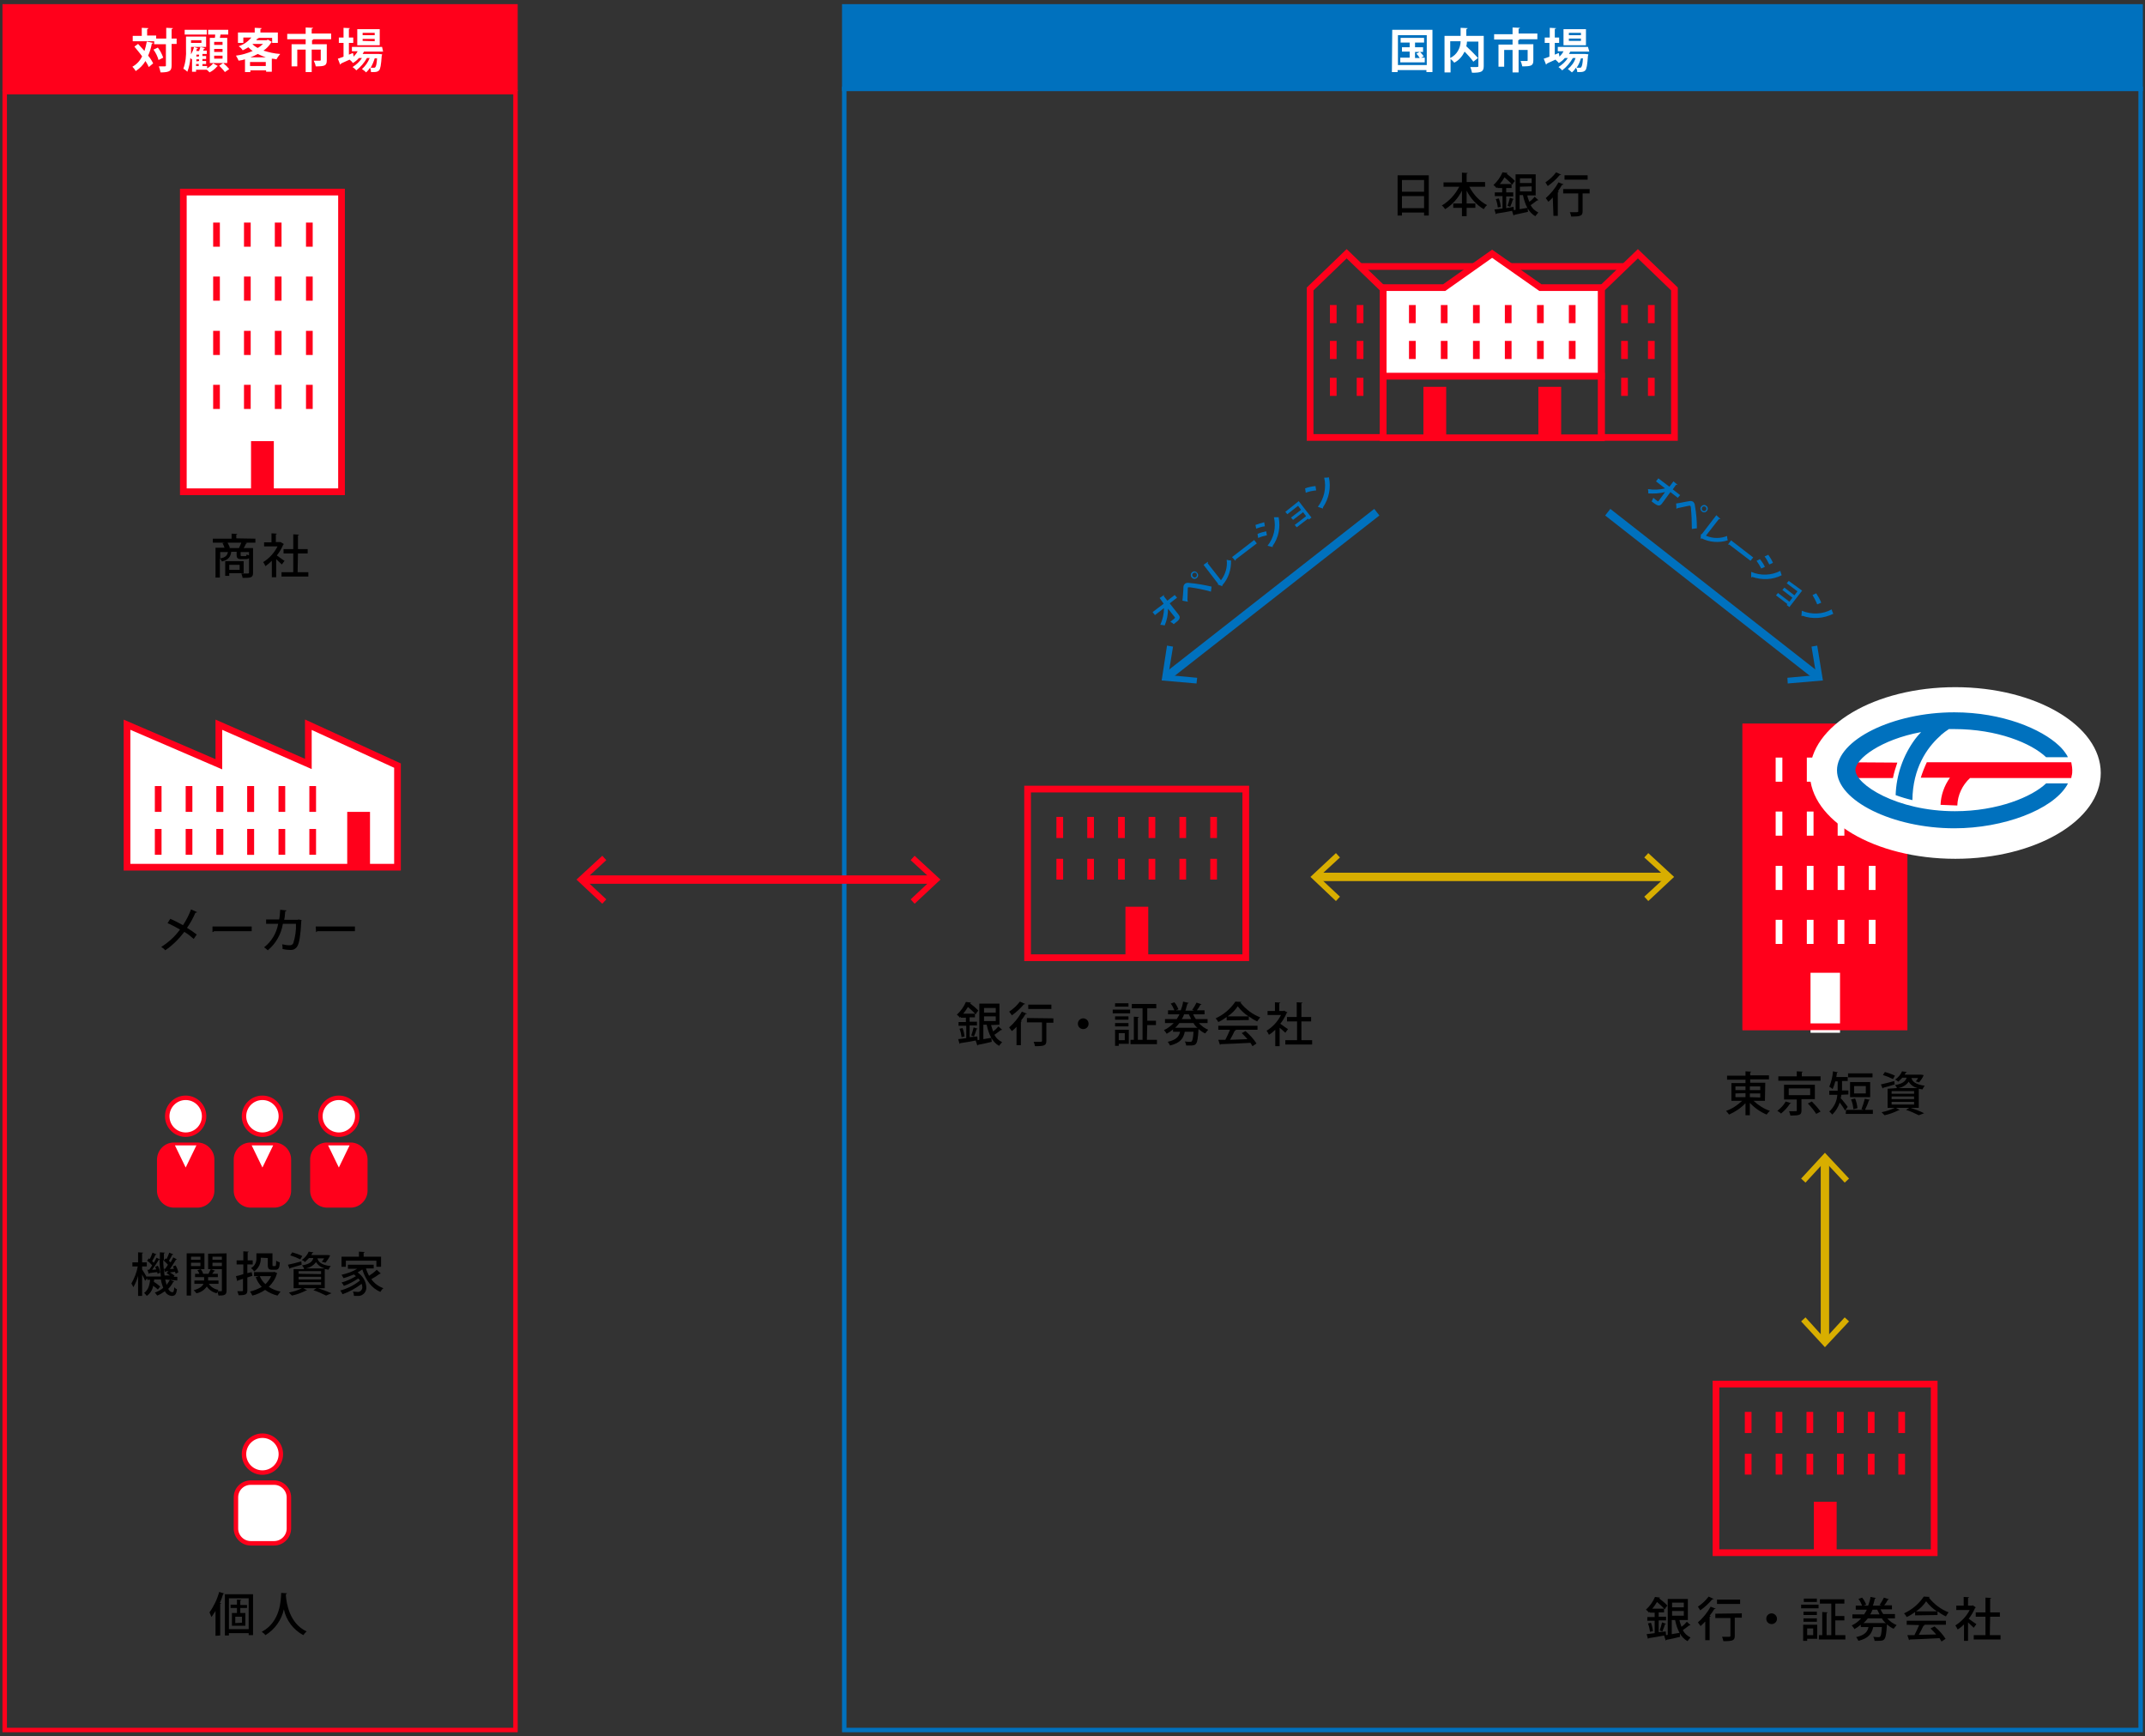 <?xml version="1.0" encoding="utf-8"?>
<!-- Generator: Adobe Illustrator 25.4.1, SVG Export Plug-In . SVG Version: 6.00 Build 0)  -->
<svg version="1.1" id="レイヤー_1" xmlns="http://www.w3.org/2000/svg" xmlns:xlink="http://www.w3.org/1999/xlink" x="0px"
	 y="0px" viewBox="0 0 640 518" style="enable-background:new 0 0 640 518;" xml:space="preserve" width="640" height="518">
<rect x="0" y="0" width="640" height="518" fill="#333333" stroke="none"/>
<style type="text/css">
	.st0{fill:none;stroke:#FF001B;stroke-width:1.33;stroke-miterlimit:10;}
	.st1{fill:none;stroke:#0071BE;stroke-width:1.33;stroke-miterlimit:10;}
	.st2{fill:#FFFFFF;stroke:#FF001B;stroke-width:2;stroke-miterlimit:10;}
	.st3{fill:none;stroke:#FF001B;stroke-width:2;stroke-miterlimit:10;}
	.st4{fill:#FF001B;}
	.st5{fill:#FF001B;stroke:#FF001B;stroke-width:2;stroke-miterlimit:10;}
	.st6{fill:none;stroke:#FFFFFF;stroke-width:2;stroke-miterlimit:10;}
	.st7{fill:#FFFFFF;stroke:#FFFFFF;stroke-width:2;stroke-miterlimit:10;}
	.st8{fill:#FFFFFF;}
	.st9{fill:#0071BE;}
	.st10{fill:#FFFFFF;stroke:#FF001B;stroke-width:1.33;stroke-miterlimit:10;}
	.st11{fill:none;stroke:#FF001B;stroke-width:2.5;stroke-miterlimit:10;}
	.st12{fill:none;stroke:#0071BE;stroke-width:2.5;stroke-miterlimit:10;}
	.st13{fill:none;stroke:#D8AE00;stroke-width:2.5;stroke-miterlimit:10;}
	.st14{fill:#D8AE00;}
	.st15{fill:#0071BE;stroke:#0071BE;stroke-width:1.33;stroke-miterlimit:10;}
	.st16{fill:#FF001B;stroke:#FF001B;stroke-width:1.33;stroke-miterlimit:10;}
</style>
<g id="レイヤー_2_00000065063664000371605660000013141646059703415979_">
	<g id="レイヤー_1-2">
		<rect x="1.4" y="27.5" class="st0" width="152.4" height="488.6"/>
		<rect x="251.9" y="26.5" class="st1" width="386.8" height="489.6"/>
		<path d="M76.2,160.7v1.2h-3l0.5,0.1c-0.1,0.1-0.2,0.2-0.3,0.2c-0.2,0.4-0.4,0.9-0.7,1.3h2.8v7.4c0,1.4-0.6,1.5-3.1,1.5
			c-0.1-0.4-0.2-0.9-0.4-1.3c0.5,0,1.1,0,1.5,0c0.7,0,0.8,0,0.8-0.3v-4.3c-0.2,0.2-0.5,0.3-0.9,0.3H72c-1.1,0-1.4-0.3-1.4-1.3v-0.9
			h-1.6c-0.2,1.4-0.7,2.4-2.8,2.9c-0.1-0.3-0.3-0.6-0.6-0.9v5.7h-1.3v-8.9h2.7c-0.2-0.5-0.4-1-0.6-1.4l0.7-0.1h-3.6v-1.2h5.6v-1.5
			l1.7,0.1c0,0.1-0.1,0.2-0.3,0.2v1.1L76.2,160.7z M65.7,164.7v1.9c1.6-0.3,2.1-0.9,2.3-1.9H65.7z M72.7,171h-4.3v0.8h-1.2v-4.4h5.5
			V171z M68.3,163.5h3c0.2-0.5,0.5-1,0.7-1.6h-4.1c0.3,0.5,0.5,1,0.7,1.5L68.3,163.5z M71.5,168.5h-3.1v1.5h3.1L71.5,168.5z
			 M73.2,165.9c0.3,0,0.3,0,0.4-0.5c0.2,0.1,0.4,0.2,0.7,0.3v-1h-2.5v0.9c0,0.3,0.1,0.3,0.4,0.3L73.2,165.9z"/>
		<path d="M84.7,162.3c0,0.1-0.1,0.1-0.2,0.2c-0.5,1.2-1.1,2.2-1.9,3.2c0.7,0.5,1.9,1.4,2.3,1.6l-0.8,1.1c-0.4-0.4-1.1-1-1.7-1.6
			v5.4h-1.3v-4.9c-0.6,0.6-1.2,1.1-1.9,1.6c-0.2-0.4-0.4-0.9-0.7-1.2c1.8-1.1,3.3-2.7,4.3-4.7h-4v-1.2h2.2v-2.7l1.6,0.1
			c0,0.1-0.1,0.2-0.3,0.2v2.3h1.2h0.2L84.7,162.3z M88.8,170.7H92v1.3h-8v-1.3h3.5v-5.6h-2.9v-1.3h2.9v-4.4l1.7,0.1
			c0,0.1-0.1,0.2-0.3,0.2v4.1h2.9v1.3h-2.9L88.8,170.7z"/>
		<path d="M50.8,274.1c1.2,0.5,2.5,1.2,3.8,1.9c1-1.5,1.8-3.1,2.4-4.7l1.8,0.8c0,0.1-0.3,0.2-0.5,0.2c-0.7,1.6-1.5,3.1-2.5,4.5
			c1,0.6,2,1.3,2.9,2l-0.9,1.3c-0.9-0.8-1.8-1.5-2.8-2.1c-1.6,2.1-3.5,4-5.7,5.5c-0.3-0.4-0.7-0.7-1.2-1c2.2-1.4,4.1-3.1,5.6-5.2
			c-1.2-0.7-2.5-1.4-3.7-1.9L50.8,274.1z"/>
		<path d="M63.4,276.4h11.7v1.4H63.9c-0.1,0.1-0.3,0.2-0.5,0.3L63.4,276.4z"/>
		<path d="M90,274.5c0,0.1-0.1,0.1-0.1,0.2c-0.2,4.2-0.6,6.7-1.2,7.6c-0.4,0.7-1.1,1.1-1.9,1.1c-0.8,0-1.7-0.1-2.5-0.3
			c0-0.5,0-0.9-0.1-1.4c0.8,0.2,1.5,0.3,2.3,0.3c0.4,0,0.8-0.2,1-0.6c0.6-1.9,0.9-3.9,0.8-5.8h-3.9c-0.5,3.1-2.1,5.9-4.5,7.9
			c-0.3-0.3-0.7-0.6-1.1-0.9c2.2-1.7,3.7-4.2,4.2-7h-3.6v-1.3h3.9c0.2-1,0.2-1.8,0.3-2.9l1.9,0.2c0,0.1-0.2,0.2-0.4,0.3
			c-0.1,1-0.1,1.6-0.3,2.5h4l0.3-0.1L90,274.5z"/>
		<path d="M94.2,276.4h11.7v1.4H94.7c-0.1,0.1-0.3,0.2-0.4,0.3L94.2,276.4z"/>
		<path d="M49.3,381.7c0.1,0.6,0.3,1.1,0.4,1.6c0.4-0.5,0.7-1,1-1.5l1.3,0.5c0,0.1-0.1,0.1-0.3,0.1c-0.4,0.8-0.9,1.5-1.5,2.1
			c0.3,0.6,0.8,1,1.2,1s0.5-0.3,0.6-1.5c0.2,0.3,0.5,0.5,0.8,0.6c-0.2,1.6-0.6,2-1.6,2c-0.9-0.1-1.6-0.6-2-1.4
			c-0.7,0.5-1.5,1-2.3,1.3c-0.2-0.3-0.4-0.6-0.7-0.9c0.9-0.3,1.8-0.8,2.5-1.4c-0.3-0.8-0.6-1.7-0.7-2.5h-2c0,0.2-0.1,0.5-0.1,0.7
			c0.7,0.4,1.3,0.9,1.9,1.4l-0.7,0.9c-0.4-0.4-0.9-0.8-1.4-1.1c-0.2,1.2-0.9,2.3-1.9,3c-0.2-0.3-0.5-0.6-0.8-0.9
			c1.3-0.9,1.6-2.4,1.8-3.9h-0.9v-0.5l-0.6,0.8c-0.2-0.5-0.5-1.2-0.9-1.9v6.4h-1.2v-6c-0.3,1.2-0.8,2.3-1.4,3.4
			c-0.2-0.4-0.4-0.8-0.6-1.1c0.9-1.6,1.6-3.3,1.9-5.1h-1.6v-1.2h1.7v-3l1.5,0.1c0,0.1-0.1,0.2-0.3,0.2v2.7h1.4v1.2h-1.4v0.9
			c0.3,0.5,1.1,1.7,1.4,2.3v-0.2H48c-0.2-1.7-0.4-3.3-0.4-5h-0.2c-0.6,1-1.3,2-2,3l1.2-0.1c-0.1-0.3-0.2-0.5-0.3-0.8l0.8-0.3
			c0.4,0.7,0.6,1.4,0.7,2.1l-0.8,0.3c0-0.2-0.1-0.3-0.1-0.5c-0.9,0.1-1.8,0.2-2.3,0.3c0,0.1-0.1,0.2-0.2,0.2l-0.4-1.2h0.5
			c0.3-0.4,0.6-0.8,0.9-1.3c-0.4-0.5-0.9-1-1.5-1.4l0.5-0.7l0.3,0.2c0.3-0.6,0.6-1.3,0.8-1.9l1.2,0.5c-0.1,0.1-0.2,0.2-0.3,0.1
			c-0.3,0.6-0.6,1.3-1,1.9c0.2,0.2,0.4,0.4,0.5,0.5c0.3-0.5,0.6-1.1,0.8-1.5l1,0.5c0-0.7,0-1.4,0-2.1l1.5,0.1c0,0.1-0.1,0.2-0.3,0.2
			c0,0.7,0,1.4,0,2.1l0.5-0.6c0.1,0.1,0.2,0.1,0.3,0.2c0.3-0.6,0.6-1.3,0.8-1.9l1.2,0.5c-0.1,0.1-0.2,0.2-0.3,0.1
			c-0.3,0.6-0.6,1.2-1,1.8l0.5,0.5c0.3-0.5,0.6-1.1,0.8-1.5l1.1,0.6c-0.1,0.1-0.2,0.1-0.3,0.1c-0.6,1-1.2,1.9-1.8,2.8l1.2-0.1
			c-0.1-0.2-0.2-0.5-0.3-0.7l0.8-0.3c0.4,0.7,0.7,1.4,0.8,2.1l-0.8,0.4c0-0.2-0.1-0.4-0.2-0.6l-1.5,0.2c0.5,0.3,1,0.6,1.4,1
			l-0.3,0.3h1.1v1.1L49.3,381.7z M48.9,378.5h0.4c0.2-0.3,0.5-0.7,0.8-1.2c-0.4-0.5-0.9-0.9-1.4-1.4c0,1.5,0.2,3.1,0.4,4.6h1.6
			c-0.3-0.2-0.7-0.5-1-0.7l0.6-0.6l-0.9,0.1c0,0.1-0.1,0.2-0.2,0.2L48.9,378.5z"/>
		<path d="M61,378.6h-4v7.9h-1.3v-12.6H61L61,378.6z M59.8,374.9H57v0.9h2.8V374.9z M57,377.7h2.8v-1H57V377.7z M67.6,373.9V385
			c0,1.3-0.6,1.5-2.4,1.5c-0.1-0.4-0.2-0.7-0.3-1.1c-0.1,0.1-0.2,0.3-0.3,0.4c-1.2-0.3-2.2-1-2.9-2c-0.7,1-1.8,1.8-3.1,2
			c-0.2-0.3-0.5-0.6-0.8-0.9c1.8-0.5,2.6-1.2,2.9-1.9H58v-1h2.9v-1h-2.7v-1h1.3c-0.2-0.4-0.3-0.7-0.6-1.1l1-0.3
			c0.3,0.4,0.6,0.9,0.7,1.4h1.6c0.2-0.5,0.5-0.9,0.7-1.4l1.3,0.5c0,0.1-0.1,0.1-0.3,0.1c-0.1,0.2-0.4,0.5-0.6,0.8H65v1h-2.9v1h3.1v1
			h-2.9c0.7,1,1.7,1.6,2.9,1.8c-0.1,0.1-0.2,0.2-0.3,0.4c0.5,0,0.9,0,1.1,0s0.2-0.1,0.2-0.2v-6.4h-4.1V374L67.6,373.9z M66.2,374.9
			h-2.8v0.9h2.8V374.9z M63.4,377.7h2.8v-1h-2.8L63.4,377.7z"/>
		<path d="M75.1,379.5l0.2,1.1l-1.5,0.5v3.8c0,1.2-0.4,1.5-2.6,1.5c-0.1-0.4-0.2-0.8-0.4-1.2h1c0.6,0,0.7,0,0.7-0.3v-3.4l-1.5,0.5
			c0,0.1-0.1,0.2-0.2,0.2l-0.4-1.5c0.6-0.1,1.3-0.3,2.2-0.6v-2.9h-2v-1.2h2v-2.7l1.6,0.1c0,0.1-0.1,0.2-0.3,0.2v2.4h1.5v1.2h-1.6
			v2.6L75.1,379.5z M81.8,379.4l0.9,0.4c0,0.1-0.1,0.1-0.1,0.2c-0.4,1.5-1.3,2.8-2.4,3.9c1.1,0.7,2.3,1.2,3.5,1.4
			c-0.3,0.4-0.6,0.8-0.9,1.2c-1.3-0.3-2.6-0.9-3.7-1.7c-1.2,0.8-2.5,1.4-3.8,1.7c-0.2-0.4-0.4-0.8-0.7-1.2c1.3-0.3,2.4-0.8,3.5-1.4
			c-0.8-0.8-1.4-1.8-1.8-2.9l0.9-0.3h-1.4v-1.2h5.8L81.8,379.4z M77.8,375.2c0.1,1.6-0.6,3.2-2,4.1c-0.2-0.4-0.5-0.7-0.9-1
			c1.1-0.6,1.7-1.8,1.6-3v-1.4h4.8v3.4c0,0.4,0,0.4,0.2,0.4h0.6c0.2,0,0.3-0.2,0.3-1.6c0.3,0.2,0.7,0.4,1.1,0.5
			c-0.1,1.7-0.4,2.2-1.3,2.2h-1c-1,0-1.3-0.3-1.3-1.5v-2L77.8,375.2z M77.5,380.7c0.4,0.9,0.9,1.7,1.7,2.4c0.7-0.7,1.3-1.5,1.7-2.4
			H77.5z"/>
		<path d="M85.9,377.3c1-0.2,2.6-0.6,4-1l0.1,1l-3.4,1c0,0.1-0.1,0.2-0.2,0.2L85.9,377.3z M91.6,384.9c-0.1,0.1-0.1,0.1-0.2,0.1
			h-0.1c-1.4,0.7-2.8,1.2-4.2,1.5c-0.3-0.3-0.6-0.6-0.9-0.9c1.4-0.3,2.8-0.7,4.1-1.4L91.6,384.9z M87.2,373.6c1,0.3,2,0.6,3,1.1
			l-0.6,1c-1-0.5-2-0.9-3-1.2L87.2,373.6z M90.7,378.4c-0.1-0.3-0.3-0.6-0.6-0.9c2.3-0.4,3.1-1.1,3.4-2.2h-1.3
			c-0.4,0.4-0.8,0.8-1.2,1.2c-0.3-0.3-0.6-0.5-1-0.6c0.9-0.6,1.7-1.5,2.1-2.5l1.4,0.2c0,0.1-0.2,0.2-0.3,0.2
			c-0.1,0.2-0.2,0.4-0.3,0.6h4.9l0.7,0.1c0,0.1,0,0.1-0.1,0.2c-0.3,0.7-0.8,1.4-1.3,2l-1.1-0.3c0.3-0.3,0.5-0.6,0.7-1h-2
			c0.3,1,1.1,2,4,2.3c-0.3,0.3-0.5,0.7-0.7,1.1c-0.4-0.1-0.8-0.2-1.1-0.2v5.7h-9.3v-5.7H90.7z M95.8,380.1v-0.9h-6.7v0.8L95.8,380.1
			z M95.8,381.7v-0.8h-6.7v0.8H95.8z M95.8,383.3v-0.8h-6.7v0.8H95.8z M96.9,378.4c-1.1-0.3-2-0.9-2.6-1.9c-0.7,1-1.9,1.7-3.1,1.9
			H96.9z M97.3,386.5c-1.2-0.6-2.5-1.2-3.8-1.6l1.1-0.7c1.5,0.5,2.9,1,4.3,1.6L97.3,386.5z"/>
		<path d="M109.2,378.4c0.2,0.8,0.6,1.5,0.9,2.2c0.8-0.5,1.6-1.1,2.3-1.8l1.2,1.1c-0.1,0.1-0.1,0.1-0.2,0.1h-0.1
			c-0.8,0.6-1.6,1.1-2.5,1.6c0.9,1.3,2.2,2.2,3.6,2.7c-0.4,0.3-0.7,0.7-0.9,1.1c-2.7-1.1-4.4-3.6-5.4-6.7c-0.4,0.3-0.9,0.6-1.4,0.9
			c1.5,1,2.5,2.6,2.6,4.4c0.1,1.3-0.9,2.5-2.2,2.6c-0.1,0-0.2,0-0.3,0h-1.2c0-0.4-0.1-0.9-0.3-1.3c0.4,0,0.9,0.1,1.3,0.1
			c0.7,0.1,1.4-0.4,1.5-1.2c0-0.1,0-0.2,0-0.3c0-0.3-0.1-0.6-0.2-0.9c-1.7,1.3-3.7,2.4-5.7,3.1c-0.2-0.4-0.4-0.8-0.7-1.1
			c2.2-0.6,4.2-1.6,5.9-3c-0.1-0.2-0.3-0.4-0.5-0.6c-1.4,0.9-2.8,1.7-4.3,2.2c-0.2-0.4-0.4-0.7-0.7-1c1.5-0.4,3-1.1,4.3-1.9
			c-0.2-0.2-0.4-0.3-0.6-0.5c-1,0.4-2,0.8-3.1,1.1c-0.2-0.4-0.4-0.7-0.6-1c1.7-0.4,3.2-0.9,4.7-1.8h-2.8v-1.2h7.7v1.1L109.2,378.4z
			 M103.2,376.1v1.8h-1.3v-3h5.2v-1.5l1.7,0.1c0,0.1-0.1,0.2-0.3,0.2v1.2h5.2v3h-1.4v-1.8H103.2z"/>
		<path d="M64.3,488v-7.4c-0.4,0.6-0.8,1.2-1.2,1.8c-0.2-0.5-0.4-0.9-0.6-1.4c1.3-1.8,2.3-3.9,2.9-6.1l1.5,0.5
			c0,0.1-0.2,0.1-0.3,0.1c-0.3,0.9-0.6,1.8-1,2.7l0.4,0.1c-0.1,0.1-0.2,0.2-0.3,0.2v9.4L64.3,488z M67.1,475.6h8.4v12.2h-1.3v-0.6
			h-5.9v0.7h-1.2V475.6z M68.3,486h5.9v-9.2h-5.9V486z M73.7,479.7h-2v1.5h1.5v3.8h-4v-3.8h1.5v-1.5h-1.9v-1h1.9v-1.5l1.3,0.1
			c0,0.1-0.1,0.2-0.3,0.2v1.3h2V479.7z M72.2,484.1v-1.8h-2v1.9L72.2,484.1z"/>
		<path d="M85.6,475.3c0,0.1-0.1,0.2-0.3,0.3v0.5c0.2,2.1,1,8.2,6.2,10.6c-0.4,0.3-0.7,0.7-1,1.1c-3-1.6-5.1-4.4-5.8-7.7
			c-0.7,3.2-2.7,6-5.5,7.7c-0.3-0.4-0.7-0.7-1.1-1c5.7-3,5.7-9.7,5.8-11.6L85.6,475.3z"/>
		<path d="M291.6,309.2l0.1,1.1c-1.9,0.4-3.9,0.7-5.2,0.9c0,0.1-0.1,0.2-0.2,0.2l-0.4-1.4c0.7-0.1,1.5-0.2,2.4-0.3v-3.7H286v-1.1
			h2.2v-1.3h-1.5v-0.3l-0.3,0.3c-0.2-0.3-0.6-0.7-0.9-0.9c1.2-1.1,2.1-2.4,2.7-3.8l1.5,0.2c0,0.1-0.1,0.2-0.3,0.2l0,0
			c0.9,0.7,1.8,1.4,2.5,2.2c-0.4,0.4-0.6,0.8-0.8,1.1c-0.7-0.8-1.5-1.5-2.3-2.2c-0.4,0.7-0.9,1.4-1.4,2h3.5v1.1h-1.6v1.3h2.2v1.1
			h-2.2v3.5L291.6,309.2z M286.9,309.4c-0.1-0.9-0.3-1.7-0.6-2.5l0.9-0.2c0.3,0.8,0.5,1.7,0.6,2.5L286.9,309.4z M291.7,306.9
			c0,0.1-0.1,0.1-0.3,0.1c-0.2,0.7-0.5,1.5-0.8,2.2l-0.8-0.3c0.3-0.8,0.5-1.6,0.7-2.4L291.7,306.9z M295.7,305.8
			c0.2,0.7,0.4,1.3,0.6,1.9c0.6-0.4,1.1-0.9,1.6-1.5l1.1,1c-0.1,0.1-0.2,0.1-0.4,0.1c-0.6,0.5-1.2,0.9-1.9,1.4
			c0.5,1,1.3,1.7,2.3,2.2c-0.3,0.3-0.6,0.7-0.9,1.1c-2-1.1-3.1-3.4-3.7-6.3h-1v4.3c0.8-0.1,1.6-0.3,2.4-0.4l0.1,1.2
			c-1.5,0.4-3.1,0.7-4.1,0.9c0,0.1-0.1,0.2-0.2,0.2l-0.5-1.5l1.1-0.2v-10.8h6v6.3L295.7,305.8z M297.1,300.7h-3.5v1.4h3.5V300.7z
			 M293.6,303.2v1.4h3.5v-1.4H293.6z"/>
		<path d="M303.3,306.3c-0.4,0.5-0.9,0.9-1.4,1.3c-0.3-0.4-0.5-0.7-0.8-1.1c1.5-1.3,2.8-2.9,3.8-4.7l1.5,0.6c0,0.1-0.2,0.1-0.4,0.1
			c-0.4,0.7-0.9,1.4-1.4,2l0.3,0.1c0,0.1-0.2,0.2-0.3,0.2v7h-1.3L303.3,306.3z M305.9,299.5c0,0.1-0.2,0.1-0.4,0.1
			c-1.1,1.3-2.3,2.4-3.6,3.3c-0.2-0.4-0.5-0.7-0.8-1.1c1.2-0.8,2.3-1.8,3.2-3L305.9,299.5z M314.3,303.8v1.3h-2.1v5.4
			c0,1.4-0.6,1.6-3.4,1.6c-0.1-0.5-0.2-0.9-0.4-1.3h1.5c0.9,0,1,0,1-0.3V305h-4.5v-1.3L314.3,303.8z M313.7,299.7v1.3h-6.9v-1.3
			H313.7z"/>
		<path d="M324.8,305.4c0,0.9-0.7,1.6-1.6,1.6c-0.9,0-1.6-0.7-1.6-1.6c0-0.9,0.7-1.6,1.6-1.6c0,0,0,0,0,0
			C324.1,303.8,324.8,304.5,324.8,305.4C324.8,305.4,324.8,305.4,324.8,305.4z"/>
		<path d="M332,302.3v-1.1h5.2v1.1L332,302.3z M336.8,307.2v4.2h-3v0.6h-1.1v-4.8L336.8,307.2z M336.7,303.2v1h-4v-1H336.7z
			 M332.7,306.2v-1h4v1H332.7z M336.7,299.3v1h-4v-1H336.7z M335.6,308.2h-1.8v2.1h1.8V308.2z M342.2,310.2h3v1.3h-7.9v-1.3h1v-6.9
			l1.5,0.1c0,0.1-0.1,0.2-0.3,0.2v6.6h1.4v-9.4h-3.2v-1.3h7.3v1.3h-2.7v3.7h2.6v1.3h-2.6L342.2,310.2z"/>
		<path d="M360.3,305.2h-2.6c0.8,0.9,1.8,1.6,2.8,2c-0.3,0.3-0.6,0.7-0.9,1.1c-0.7-0.3-1.4-0.8-2-1.3v0.1c-0.3,4.7-0.6,4.8-2.7,4.8
			c-0.3,0-0.6,0-1,0c0-0.4-0.2-0.9-0.4-1.2c0.7,0.1,1.4,0.1,1.6,0.1c0.2,0,0.4,0,0.5-0.2c0.2-0.2,0.4-1,0.5-2.8h-2.6
			c-0.4,1.9-1.2,3.3-4.4,4.1c-0.2-0.4-0.4-0.8-0.7-1.1c2.6-0.6,3.4-1.6,3.7-3H350v-0.7c-0.6,0.5-1.2,0.9-1.9,1.3
			c-0.2-0.4-0.5-0.7-0.8-1.1c1.1-0.5,2-1.2,2.9-2.1h-2.6v-1.2h3.5c0.3-0.5,0.6-0.9,0.8-1.4h-3.4v-1.2h1.9c-0.3-0.7-0.6-1.4-1.1-2
			l1.1-0.4c0.5,0.6,0.9,1.3,1.2,2.1l-0.8,0.3h1.5c0.3-0.8,0.6-1.7,0.7-2.6l1.7,0.4c-0.1,0.1-0.2,0.2-0.4,0.2
			c-0.2,0.7-0.4,1.4-0.6,2.1h2.6l-0.6-0.2c0.5-0.7,0.9-1.4,1.3-2.2l1.5,0.5c-0.1,0.1-0.2,0.2-0.3,0.1c-0.3,0.6-0.7,1.2-1.1,1.7h2.3
			v1.2H356c0.2,0.5,0.5,1,0.8,1.4h3.5L360.3,305.2z M357,306.6l0.3,0.1c-0.4-0.4-0.9-0.9-1.2-1.5h-4.2c-0.4,0.5-0.8,1-1.3,1.4h6.1
			L357,306.6z M355.4,304c-0.2-0.5-0.5-0.9-0.7-1.4h-1.4c-0.2,0.5-0.4,1-0.7,1.4H355.4z"/>
		<path d="M366,304.4v-1c-0.8,0.6-1.6,1.1-2.5,1.5c-0.2-0.4-0.5-0.8-0.8-1.1c2.4-1.1,4.4-2.8,5.9-5l1.8,0.1
			c-0.1,0.1-0.2,0.2-0.3,0.2c1.6,2,3.6,3.5,5.9,4.4c-0.3,0.4-0.6,0.8-0.9,1.2c-0.9-0.4-1.7-0.9-2.5-1.5v1.1L366,304.4z M363.5,307.2
			v-1.2h11.7v1.2h-6.7l0.3,0.1c-0.1,0.1-0.2,0.2-0.4,0.2c-0.4,0.9-0.9,1.8-1.4,2.7l5.2-0.2c-0.5-0.6-1.1-1.2-1.7-1.8l1.1-0.6
			c1.3,1.1,2.4,2.3,3.3,3.7l-1.2,0.8c-0.2-0.3-0.4-0.7-0.6-1c-3.3,0.2-6.7,0.3-8.9,0.4c0,0.1-0.1,0.2-0.2,0.2l-0.5-1.5h2.1
			c0.5-1,1-2,1.4-3L363.5,307.2z M372.5,303.2c-1.2-0.8-2.3-1.8-3.2-3c-0.8,1.2-1.8,2.2-3,3H372.5z"/>
		<path d="M384.1,302c0,0.1-0.1,0.2-0.2,0.2c-0.5,1.2-1.1,2.2-1.9,3.2c0.7,0.5,1.9,1.4,2.3,1.6l-0.8,1.1c-0.4-0.4-1.1-1-1.7-1.5v5.5
			h-1.3v-4.9c-0.6,0.6-1.2,1.1-1.9,1.5c-0.2-0.4-0.4-0.9-0.7-1.2c1.8-1.1,3.3-2.7,4.3-4.7h-4v-1.2h2.2v-2.6l1.6,0.1
			c0,0.1-0.1,0.2-0.3,0.2v2.3h1.2l0.2-0.1L384.1,302z M388.3,310.3h3.2v1.3h-8v-1.3h3.5v-5.6H384v-1.3h2.9V299l1.7,0.1
			c0,0.1-0.1,0.2-0.3,0.2v4.1h2.9v1.3h-2.9L388.3,310.3z"/>
		<path d="M526.6,328.4h-3.4c1.4,1.3,3.1,2.4,4.9,3c-0.4,0.3-0.7,0.7-1,1.1c-1.9-0.8-3.6-2-5-3.5v3.7h-1.3v-3.6
			c-1.4,1.5-3.1,2.6-4.9,3.4c-0.3-0.4-0.6-0.8-0.9-1.1c1.8-0.6,3.4-1.7,4.8-3h-3.2v-5.3h4.2v-1h-5.5v-1.2h5.5v-1.3l1.7,0.1
			c0,0.1-0.1,0.2-0.3,0.2v0.9h5.6v1.2h-5.6v1h4.5L526.6,328.4z M517.8,324.1v1.1h3v-1.1L517.8,324.1z M517.8,326.2v1.1h3v-1.2
			L517.8,326.2z M525.2,324.1h-3.1v1.1h3.1V324.1z M525.2,327.4v-1.2h-3.1v1.1L525.2,327.4z"/>
		<path d="M534.4,329.1c0,0.1-0.2,0.1-0.3,0.1c-0.7,1.1-1.6,2.1-2.7,3c-0.3-0.3-0.7-0.6-1.1-0.8c1-0.8,1.9-1.7,2.5-2.8L534.4,329.1z
			 M543.2,321.1v1.3h-12.6v-1.3h5.5v-1.5l1.8,0.1c0,0.1-0.1,0.2-0.3,0.2v1.2H543.2z M541.5,327.9h-4v3.4c0,1.3-0.5,1.5-3.3,1.5
			c-0.1-0.4-0.2-0.9-0.4-1.3h1.4c0.8,0,0.9,0,0.9-0.2v-3.3h-3.8v-4.4h9.2L541.5,327.9z M533.7,324.7v2h6.4v-2H533.7z M541.9,332.3
			c-0.7-1.1-1.6-2.2-2.5-3.1l1.2-0.6c0.9,0.9,1.8,1.9,2.6,3L541.9,332.3z"/>
		<path d="M549.4,326.6c0,0.3-0.1,0.7-0.2,1c0.6,0.6,1.8,2.2,2.1,2.6l-0.8,1.1c-0.3-0.6-1-1.6-1.6-2.4c-0.4,1.4-1.2,2.6-2.2,3.6
			c-0.3-0.3-0.6-0.7-0.9-0.9c1.4-1.3,2.3-3.1,2.4-5h-2.4v-1.2h2.5c0-0.2,0-0.5,0-0.7v-2.1h-0.7c-0.2,0.8-0.5,1.6-0.8,2.3
			c-0.3-0.3-0.6-0.5-1-0.7c0.6-1.5,1-3,1.1-4.6l1.5,0.3c0,0.1-0.1,0.1-0.3,0.1c-0.1,0.4-0.1,0.9-0.2,1.3h3.4v1.2h-1.7v2.1
			c0,0.2,0,0.5,0,0.7h1.9v1.2L549.4,326.6z M550.8,331.1h8v1.2h-8.1L550.8,331.1z M558.7,320.2v1.2h-7.3v-1.2L558.7,320.2z
			 M558,322.8v4.5h-6v-4.5H558z M553.5,327.7c0.4,0.9,0.6,1.9,0.7,2.9l-1.2,0.3c-0.1-1-0.3-2-0.7-2.9L553.5,327.7z M556.7,326.2V324
			h-3.5v2.2H556.7z M557.9,328.1c0,0.1-0.2,0.2-0.3,0.2c-0.3,1-0.7,1.9-1.2,2.9c-0.3-0.1-0.7-0.2-1-0.3c0.4-1,0.7-2,1-3.1
			L557.9,328.1z"/>
		<path d="M561.2,323.5c1-0.2,2.5-0.6,4-1l0.1,1c-1.2,0.4-2.5,0.8-3.4,1c0,0.1-0.1,0.2-0.2,0.2L561.2,323.5z M566.8,331.1
			c-0.1,0.1-0.1,0.1-0.2,0.1c0,0-0.1,0-0.1,0c-1.4,0.7-2.8,1.2-4.2,1.5c-0.3-0.3-0.6-0.6-0.9-0.9c1.4-0.3,2.8-0.7,4.1-1.4
			L566.8,331.1z M562.4,319.8c1,0.3,2,0.6,3,1.1l-0.6,1c-1-0.5-2-0.9-3-1.2L562.4,319.8z M566,324.6c-0.1-0.3-0.3-0.6-0.6-0.9
			c2.3-0.4,3.1-1.1,3.5-2.2h-1.3c-0.4,0.4-0.8,0.8-1.2,1.2c-0.3-0.3-0.6-0.5-1-0.6c0.9-0.6,1.7-1.5,2.1-2.5l1.4,0.2
			c0,0.1-0.1,0.2-0.3,0.2c-0.1,0.2-0.2,0.4-0.3,0.6h4.7h0.2l0.7,0.1c0,0.1,0,0.1,0,0.2c-0.3,0.7-0.8,1.4-1.3,2l-1-0.3
			c0.3-0.3,0.5-0.6,0.7-1h-2c0.3,1,1.1,1.9,4,2.3c-0.3,0.3-0.5,0.7-0.7,1.1c-0.4-0.1-0.8-0.1-1.1-0.2v5.7h-9.3v-5.7L566,324.6z
			 M571.1,326.3v-0.8h-6.7v0.8L571.1,326.3z M571.1,327.9v-0.8h-6.7v0.8H571.1z M571.1,329.5v-0.8h-6.7v0.8H571.1z M572.1,324.6
			c-1.1-0.3-2-0.9-2.6-1.9c-0.7,1-1.9,1.7-3.1,1.9H572.1z M572.5,332.7c-1.2-0.6-2.5-1.2-3.8-1.6l1.1-0.7c1.5,0.5,2.9,1,4.3,1.7
			L572.5,332.7z"/>
		<path d="M417,52.3h9.3v12h-1.4v-0.9h-6.6v0.9H417L417,52.3z M424.9,53.7h-6.6v3.5h6.6V53.7z M418.3,62.1h6.6v-3.6h-6.6V62.1z"/>
		<path d="M443.1,55.7h-4.7c1.2,2.3,3,4.3,5.3,5.5c-0.4,0.3-0.7,0.7-1,1.2c-2.2-1.3-3.9-3.2-5.1-5.5v3.8h2.6V62h-2.6v2.5h-1.4V62
			h-2.6v-1.3h2.6v-3.8c-1.2,2.3-2.9,4.2-5,5.5c-0.3-0.4-0.6-0.8-1-1.1c2.2-1.3,4-3.3,5.2-5.6h-4.7v-1.3h5.5v-2.9l1.7,0.1
			c0,0.1-0.1,0.2-0.3,0.2v2.5h5.5L443.1,55.7z"/>
		<path d="M451.6,61.7l0.1,1.1c-1.9,0.4-3.9,0.7-5.2,0.9c0,0.1-0.1,0.2-0.2,0.2l-0.4-1.4c0.7-0.1,1.5-0.2,2.4-0.3v-3.7H446v-1.1h2.2
			v-1.3h-1.4v-0.3c-0.1,0.1-0.2,0.2-0.3,0.3c-0.2-0.3-0.6-0.7-0.9-0.9c1.2-1.1,2.1-2.4,2.7-3.8l1.5,0.2c0,0.1-0.1,0.2-0.3,0.2l0,0
			c0.9,0.7,1.8,1.4,2.5,2.2c-0.4,0.4-0.6,0.8-0.8,1.1c-0.7-0.8-1.5-1.5-2.3-2.2c-0.4,0.7-0.9,1.4-1.4,2h3.5v1.2h-1.6v1.3h2.1v1.2
			h-2.1v3.5L451.6,61.7z M446.9,61.9c-0.1-0.9-0.3-1.7-0.6-2.5l0.9-0.2c0.3,0.8,0.5,1.7,0.6,2.5L446.9,61.9z M451.7,59.4
			c0,0.1-0.2,0.1-0.3,0.1c-0.2,0.7-0.5,1.5-0.8,2.2l-0.8-0.3c0.3-0.8,0.5-1.6,0.7-2.4L451.7,59.4z M455.7,58.3
			c0.1,0.7,0.4,1.3,0.6,1.9c0.6-0.4,1.1-0.9,1.6-1.5l1.1,1c-0.1,0.1-0.2,0.1-0.4,0.1c-0.6,0.5-1.2,0.9-1.9,1.4
			c0.5,1,1.3,1.7,2.3,2.2c-0.3,0.3-0.6,0.7-0.9,1.1c-2-1.1-3.1-3.4-3.7-6.3h-1v4.2c0.8-0.1,1.6-0.3,2.4-0.4l0.1,1.2
			c-1.5,0.3-3.1,0.7-4.1,0.9c0,0.1-0.1,0.2-0.2,0.2l-0.5-1.5l1.1-0.2V52h6v6.3H455.7z M457,53.2h-3.5v1.4h3.5V53.2z M453.5,55.7v1.4
			h3.5v-1.5L453.5,55.7z"/>
		<path d="M463.3,58.9c-0.4,0.5-0.9,0.9-1.3,1.3c-0.3-0.4-0.5-0.7-0.8-1.1c1.5-1.3,2.8-2.9,3.8-4.7l1.5,0.6c0,0.1-0.2,0.2-0.4,0.1
			c-0.4,0.7-0.9,1.4-1.3,2l0.3,0.1c0,0.1-0.2,0.2-0.3,0.2v7h-1.3L463.3,58.9z M465.8,52.1c0,0.1-0.2,0.1-0.4,0.1
			c-1.1,1.3-2.3,2.4-3.6,3.3c-0.2-0.4-0.5-0.7-0.7-1.1c1.2-0.8,2.3-1.8,3.2-3L465.8,52.1z M474.3,56.4v1.3h-2.1V63
			c0,1.4-0.6,1.6-3.4,1.6c-0.1-0.4-0.2-0.9-0.4-1.3h1.5c0.9,0,1,0,1-0.3v-5.3h-4.5v-1.3L474.3,56.4z M473.7,52.3v1.3h-6.9v-1.3
			H473.7z"/>
		<polygon class="st2" points="37.9,258.7 118.6,258.7 118.6,228.4 92,216.2 92,227.9 65.3,216.2 65.3,228 37.9,216.2 		"/>
		<line class="st3" x1="65.6" y1="234.5" x2="65.6" y2="242.2"/>
		<line class="st3" x1="74.8" y1="234.5" x2="74.8" y2="242.2"/>
		<line class="st3" x1="56.4" y1="234.5" x2="56.4" y2="242.2"/>
		<line class="st3" x1="47.2" y1="234.5" x2="47.2" y2="242.2"/>
		<line class="st3" x1="84.1" y1="234.5" x2="84.1" y2="242.2"/>
		<line class="st3" x1="93.3" y1="234.5" x2="93.3" y2="242.2"/>
		<line class="st3" x1="74.8" y1="234.5" x2="74.8" y2="242.2"/>
		<line class="st3" x1="65.6" y1="234.5" x2="65.6" y2="242.2"/>
		<line class="st3" x1="84.1" y1="247.3" x2="84.1" y2="255"/>
		<line class="st3" x1="93.3" y1="247.3" x2="93.3" y2="255"/>
		<line class="st3" x1="74.8" y1="247.3" x2="74.8" y2="255"/>
		<line class="st3" x1="65.6" y1="247.3" x2="65.6" y2="255"/>
		<line class="st3" x1="65.6" y1="247.3" x2="65.6" y2="255"/>
		<line class="st3" x1="74.8" y1="247.3" x2="74.8" y2="255"/>
		<line class="st3" x1="56.4" y1="247.3" x2="56.4" y2="255"/>
		<line class="st3" x1="47.2" y1="247.3" x2="47.2" y2="255"/>
		<rect x="103.6" y="242.2" class="st4" width="6.8" height="15.9"/>
		<rect x="54.7" y="57.3" class="st2" width="47.2" height="89.4"/>
		<line class="st3" x1="83" y1="66.4" x2="83" y2="73.6"/>
		<line class="st3" x1="92.3" y1="66.4" x2="92.3" y2="73.6"/>
		<line class="st3" x1="73.8" y1="66.4" x2="73.8" y2="73.6"/>
		<line class="st3" x1="64.6" y1="66.4" x2="64.6" y2="73.6"/>
		<line class="st3" x1="83" y1="82.5" x2="83" y2="89.7"/>
		<line class="st3" x1="92.3" y1="82.5" x2="92.3" y2="89.7"/>
		<line class="st3" x1="73.8" y1="82.5" x2="73.8" y2="89.7"/>
		<line class="st3" x1="64.6" y1="82.5" x2="64.6" y2="89.7"/>
		<line class="st3" x1="83" y1="98.7" x2="83" y2="105.9"/>
		<line class="st3" x1="92.3" y1="98.7" x2="92.3" y2="105.9"/>
		<line class="st3" x1="73.8" y1="98.7" x2="73.8" y2="105.9"/>
		<line class="st3" x1="64.6" y1="98.7" x2="64.6" y2="105.9"/>
		<line class="st3" x1="83" y1="114.8" x2="83" y2="122"/>
		<line class="st3" x1="92.3" y1="114.8" x2="92.3" y2="122"/>
		<line class="st3" x1="73.8" y1="114.8" x2="73.8" y2="122"/>
		<line class="st3" x1="64.6" y1="114.8" x2="64.6" y2="122"/>
		<rect x="74.9" y="131.6" class="st4" width="6.8" height="15.9"/>
		<rect x="306.6" y="235.4" class="st3" width="65.1" height="50.3"/>
		<line class="st3" x1="334.6" y1="243.7" x2="334.6" y2="250"/>
		<line class="st3" x1="343.7" y1="243.7" x2="343.7" y2="250"/>
		<line class="st3" x1="325.4" y1="243.7" x2="325.4" y2="250"/>
		<line class="st3" x1="316.2" y1="243.7" x2="316.2" y2="250"/>
		<line class="st3" x1="334.6" y1="256.2" x2="334.6" y2="262.4"/>
		<line class="st3" x1="343.7" y1="256.2" x2="343.7" y2="262.4"/>
		<line class="st3" x1="352.9" y1="243.7" x2="352.9" y2="250"/>
		<line class="st3" x1="362.1" y1="243.7" x2="362.1" y2="250"/>
		<line class="st3" x1="352.9" y1="256.2" x2="352.9" y2="262.4"/>
		<line class="st3" x1="362.1" y1="256.2" x2="362.1" y2="262.4"/>
		<line class="st3" x1="325.4" y1="256.2" x2="325.4" y2="262.4"/>
		<line class="st3" x1="316.2" y1="256.2" x2="316.2" y2="262.4"/>
		<rect x="335.8" y="270.5" class="st4" width="6.8" height="15.9"/>
		<path d="M497,486.7l0.1,1.1c-1.9,0.4-3.9,0.7-5.2,0.9c0,0.1-0.1,0.2-0.2,0.2l-0.4-1.4c0.7-0.1,1.5-0.2,2.4-0.3v-3.7h-2.2v-1.1h2.2
			v-1.3h-1.4v-0.3l-0.3,0.3c-0.2-0.3-0.6-0.7-0.9-0.9c1.2-1.1,2.1-2.4,2.7-3.8l1.5,0.2c0,0.1-0.1,0.2-0.3,0.2l0,0
			c0.9,0.7,1.8,1.4,2.5,2.2c-0.4,0.4-0.6,0.8-0.8,1.1c-0.7-0.8-1.5-1.5-2.3-2.2c-0.4,0.7-0.9,1.4-1.4,2h3.5v1.1h-1.6v1.3h2.2v1.1
			h-2.2v3.5L497,486.7z M492.3,486.8c-0.1-0.9-0.3-1.7-0.6-2.5l0.9-0.2c0.3,0.8,0.5,1.7,0.6,2.5L492.3,486.8z M497.1,484.4
			c0,0.1-0.1,0.1-0.3,0.1c-0.2,0.7-0.5,1.5-0.8,2.2l-0.8-0.3c0.3-0.8,0.5-1.6,0.7-2.4L497.1,484.4z M501.1,483.3
			c0.1,0.7,0.4,1.3,0.6,2c0.6-0.4,1.1-0.9,1.6-1.5l1.1,1c-0.1,0.1-0.2,0.1-0.4,0.1c-0.6,0.5-1.2,0.9-1.9,1.4c0.5,1,1.3,1.7,2.3,2.2
			c-0.3,0.3-0.6,0.7-0.9,1.1c-2-1.1-3.1-3.4-3.7-6.3h-1v4.2c0.8-0.1,1.6-0.3,2.4-0.4l0.1,1.2c-1.5,0.4-3.1,0.7-4.1,0.9
			c0,0.1-0.1,0.2-0.2,0.2l-0.5-1.5l1.1-0.2V477h6v6.3L501.1,483.3z M502.4,478.1h-3.5v1.4h3.5V478.1z M498.9,480.6v1.4h3.5v-1.4
			H498.9z"/>
		<path d="M508.7,483.8c-0.4,0.5-0.9,0.9-1.3,1.3c-0.3-0.4-0.5-0.7-0.8-1.1c1.5-1.3,2.8-2.9,3.8-4.7l1.5,0.6c0,0.1-0.2,0.1-0.4,0.1
			c-0.4,0.7-0.9,1.4-1.4,2l0.3,0.1c0,0.1-0.1,0.2-0.3,0.2v7h-1.3V483.8z M511.3,477c0,0.1-0.2,0.1-0.4,0.1c-1.1,1.3-2.3,2.4-3.6,3.3
			c-0.2-0.4-0.5-0.7-0.7-1.1c1.2-0.8,2.3-1.8,3.2-3L511.3,477z M519.7,481.3v1.3h-2.1v5.4c0,1.4-0.6,1.6-3.4,1.6
			c-0.1-0.5-0.2-0.9-0.4-1.3h1.5c0.9,0,1,0,1-0.3v-5.3h-4.5v-1.3L519.7,481.3z M519.2,477.2v1.3h-6.9v-1.3L519.2,477.2z"/>
		<path d="M530.2,482.9c0,0.9-0.7,1.6-1.6,1.6c-0.9,0-1.6-0.7-1.6-1.6c0-0.9,0.7-1.6,1.6-1.6C529.4,481.3,530.2,482,530.2,482.9
			C530.2,482.9,530.2,482.9,530.2,482.9z"/>
		<path d="M537.4,479.8v-1.1h5.2v1.1H537.4z M542.2,484.7v4.2h-3v0.6H538v-4.8L542.2,484.7z M542.1,480.8v1h-4v-1H542.1z
			 M538.1,483.8v-1h4v1H538.1z M542.1,476.9v1h-3.9v-1H542.1z M541,485.8h-1.8v2h1.8V485.8z M547.6,487.8h3v1.3h-7.9v-1.3h1v-6.9
			l1.6,0.1c0,0.1-0.1,0.2-0.3,0.2v6.6h1.4v-9.4H543v-1.3h7.3v1.3h-2.7v3.7h2.7v1.3h-2.7L547.6,487.8z"/>
		<path d="M565.7,482.8h-2.6c0.8,0.9,1.8,1.6,2.8,2c-0.3,0.3-0.6,0.7-0.9,1.1c-0.7-0.3-1.4-0.8-2-1.3v0.1c-0.3,4.7-0.6,4.8-2.7,4.8
			c-0.3,0-0.6,0-1,0c0-0.4-0.2-0.9-0.4-1.2c0.7,0.1,1.4,0.1,1.6,0.1c0.2,0,0.4,0,0.5-0.2c0.2-0.2,0.4-1,0.5-2.8h-2.6
			c-0.4,1.8-1.2,3.3-4.4,4.1c-0.2-0.4-0.4-0.8-0.7-1.1c2.6-0.6,3.4-1.6,3.7-3h-2.3v-0.7c-0.6,0.5-1.2,0.9-1.9,1.3
			c-0.2-0.4-0.5-0.7-0.8-1.1c1.1-0.5,2-1.2,2.8-2.1h-2.6v-1.2h3.5c0.3-0.5,0.6-0.9,0.8-1.4h-3.3V479h1.9c-0.3-0.7-0.6-1.4-1.1-2
			l1.1-0.4c0.5,0.6,0.9,1.3,1.2,2.1l-0.8,0.3h1.4c0.3-0.9,0.6-1.7,0.7-2.6l1.6,0.3c0,0.1-0.2,0.2-0.3,0.2c-0.2,0.7-0.3,1.4-0.6,2.1
			h2.6l-0.6-0.2c0.5-0.7,0.9-1.4,1.3-2.2l1.5,0.5c-0.1,0.1-0.2,0.2-0.3,0.1c-0.3,0.6-0.7,1.2-1.1,1.7h2.3v1.2h-3.4
			c0.2,0.5,0.5,1,0.8,1.4h3.5V482.8z M562.4,484.2l0.3,0.1c-0.4-0.4-0.9-0.9-1.2-1.5h-4.2c-0.4,0.5-0.8,1-1.3,1.4h6.1L562.4,484.2z
			 M560.8,481.6c-0.2-0.5-0.5-0.9-0.7-1.4h-1.4c-0.2,0.5-0.4,1-0.7,1.4H560.8z"/>
		<path d="M571.4,481.9v-1c-0.8,0.6-1.6,1.1-2.5,1.5c-0.2-0.4-0.5-0.8-0.8-1.1c2.4-1.1,4.4-2.8,5.9-5l1.8,0.1
			c-0.1,0.1-0.2,0.2-0.3,0.2c1.6,2,3.6,3.5,5.9,4.4c-0.3,0.4-0.6,0.8-0.8,1.2c-0.9-0.4-1.7-0.9-2.5-1.5v1.1L571.4,481.9z
			 M568.9,484.7v-1.2h11.7v1.2H574l0.3,0.1c-0.1,0.1-0.2,0.2-0.4,0.2c-0.4,0.9-0.9,1.8-1.4,2.7l5.2-0.1c-0.5-0.6-1.1-1.2-1.7-1.8
			l1.2-0.6c1.3,1.1,2.4,2.3,3.3,3.7l-1.2,0.8c-0.2-0.3-0.4-0.6-0.6-1c-3.3,0.2-6.7,0.3-8.9,0.4c0,0.1-0.1,0.2-0.2,0.2l-0.5-1.5
			c0.6,0,1.3,0,2.1,0c0.5-1,1-2,1.4-3L568.9,484.7z M577.9,480.7c-1.2-0.8-2.3-1.8-3.2-3c-0.8,1.2-1.8,2.2-3,3H577.9z"/>
		<path d="M589.5,479.5c0,0.1-0.1,0.1-0.2,0.2c-0.5,1.1-1.1,2.2-1.9,3.2c0.7,0.5,1.9,1.4,2.3,1.6l-0.8,1.1c-0.4-0.4-1.1-1-1.7-1.6
			v5.5H586v-4.9c-0.6,0.6-1.2,1.1-1.9,1.5c-0.2-0.4-0.4-0.8-0.7-1.2c1.8-1.1,3.3-2.7,4.3-4.6h-4V479h2.2v-2.6l1.6,0.1
			c0,0.1-0.1,0.2-0.3,0.2v2.3h1.2l0.2-0.1L589.5,479.5z M593.7,487.8h3.2v1.3h-8v-1.3h3.5v-5.5h-2.9v-1.3h2.9v-4.4l1.7,0.1
			c0,0.1-0.1,0.2-0.3,0.2v4.1h2.9v1.3h-2.9L593.7,487.8z"/>
		<rect x="512" y="412.9" class="st3" width="65.1" height="50.3"/>
		<line class="st3" x1="540" y1="421.2" x2="540" y2="427.5"/>
		<line class="st3" x1="549.1" y1="421.2" x2="549.1" y2="427.5"/>
		<line class="st3" x1="530.8" y1="421.2" x2="530.8" y2="427.5"/>
		<line class="st3" x1="521.6" y1="421.2" x2="521.6" y2="427.5"/>
		<line class="st3" x1="540" y1="433.7" x2="540" y2="439.9"/>
		<line class="st3" x1="549.1" y1="433.7" x2="549.1" y2="439.9"/>
		<line class="st3" x1="558.3" y1="421.2" x2="558.3" y2="427.5"/>
		<line class="st3" x1="567.4" y1="421.2" x2="567.4" y2="427.5"/>
		<line class="st3" x1="558.3" y1="433.7" x2="558.3" y2="439.9"/>
		<line class="st3" x1="567.4" y1="433.7" x2="567.4" y2="439.9"/>
		<line class="st3" x1="530.8" y1="433.7" x2="530.8" y2="439.9"/>
		<line class="st3" x1="521.6" y1="433.7" x2="521.6" y2="439.9"/>
		<rect x="541.2" y="448" class="st4" width="6.8" height="15.9"/>
		<line class="st3" x1="405.8" y1="79.5" x2="484.7" y2="79.5"/>
		<rect x="412.7" y="112.2" class="st3" width="65.1" height="18.4"/>
		<polygon class="st2" points="477.8,112.2 412.7,112.2 412.7,85.8 430.9,85.8 445.2,75.7 459.6,85.8 477.8,85.8 		"/>
		<line class="st3" x1="440.5" y1="91" x2="440.5" y2="96.4"/>
		<line class="st3" x1="450" y1="91" x2="450" y2="96.4"/>
		<line class="st3" x1="430.9" y1="91" x2="430.9" y2="96.4"/>
		<line class="st3" x1="421.4" y1="91" x2="421.4" y2="96.4"/>
		<line class="st3" x1="440.5" y1="101.7" x2="440.5" y2="107.1"/>
		<line class="st3" x1="450" y1="101.7" x2="450" y2="107.1"/>
		<line class="st3" x1="459.6" y1="91" x2="459.6" y2="96.4"/>
		<line class="st3" x1="469.1" y1="91" x2="469.1" y2="96.4"/>
		<line class="st3" x1="459.6" y1="101.7" x2="459.6" y2="107.1"/>
		<line class="st3" x1="469.1" y1="101.7" x2="469.1" y2="107.1"/>
		<line class="st3" x1="430.9" y1="101.7" x2="430.9" y2="107.1"/>
		<line class="st3" x1="421.4" y1="101.7" x2="421.4" y2="107.1"/>
		<rect x="459" y="115.4" class="st4" width="6.8" height="15.8"/>
		<rect x="424.7" y="115.4" class="st4" width="6.8" height="15.8"/>
		<polygon class="st3" points="499.6,130.5 477.8,130.5 477.8,86.2 488.7,75.7 499.6,86.2 		"/>
		<polygon class="st3" points="412.7,130.5 390.9,130.5 390.9,86.2 401.8,75.7 412.7,86.2 		"/>
		<line class="st3" x1="484.7" y1="91" x2="484.7" y2="96.4"/>
		<line class="st3" x1="492.7" y1="91" x2="492.7" y2="96.4"/>
		<line class="st3" x1="484.7" y1="101.7" x2="484.7" y2="107.1"/>
		<line class="st3" x1="492.7" y1="101.7" x2="492.7" y2="107.1"/>
		<line class="st3" x1="484.7" y1="112.7" x2="484.7" y2="118.1"/>
		<line class="st3" x1="492.7" y1="112.7" x2="492.7" y2="118.1"/>
		<line class="st3" x1="397.8" y1="91" x2="397.8" y2="96.4"/>
		<line class="st3" x1="405.8" y1="91" x2="405.8" y2="96.4"/>
		<line class="st3" x1="397.8" y1="101.7" x2="397.8" y2="107.1"/>
		<line class="st3" x1="405.8" y1="101.7" x2="405.8" y2="107.1"/>
		<line class="st3" x1="397.8" y1="112.7" x2="397.8" y2="118.1"/>
		<line class="st3" x1="405.8" y1="112.7" x2="405.8" y2="118.1"/>
		<rect x="520.9" y="216.9" class="st5" width="47.2" height="89.4"/>
		<line class="st6" x1="549.3" y1="226" x2="549.3" y2="233.2"/>
		<line class="st6" x1="558.6" y1="226" x2="558.6" y2="233.2"/>
		<line class="st6" x1="540.1" y1="226" x2="540.1" y2="233.2"/>
		<line class="st6" x1="530.8" y1="226" x2="530.8" y2="233.2"/>
		<line class="st6" x1="549.3" y1="242.1" x2="549.3" y2="249.3"/>
		<line class="st6" x1="558.6" y1="242.1" x2="558.6" y2="249.3"/>
		<line class="st6" x1="540.1" y1="242.1" x2="540.1" y2="249.3"/>
		<line class="st6" x1="530.8" y1="242.1" x2="530.8" y2="249.3"/>
		<line class="st6" x1="549.3" y1="258.3" x2="549.3" y2="265.5"/>
		<line class="st6" x1="558.6" y1="258.3" x2="558.6" y2="265.5"/>
		<line class="st6" x1="540.1" y1="258.3" x2="540.1" y2="265.5"/>
		<line class="st6" x1="530.8" y1="258.3" x2="530.8" y2="265.5"/>
		<line class="st6" x1="549.3" y1="274.4" x2="549.3" y2="281.6"/>
		<line class="st6" x1="558.6" y1="274.4" x2="558.6" y2="281.6"/>
		<line class="st6" x1="540.1" y1="274.4" x2="540.1" y2="281.6"/>
		<line class="st6" x1="530.8" y1="274.4" x2="530.8" y2="281.6"/>
		<rect x="541.2" y="291.2" class="st7" width="6.8" height="15.9"/>
		<rect x="520.9" y="216.9" class="st3" width="47.2" height="89.4"/>
		<ellipse class="st8" cx="583.4" cy="230.6" rx="43.4" ry="25.6"/>
		<path class="st4" d="M618.3,229.7c0-0.6-0.1-1.1-0.2-1.7l0,0l-0.1-0.6h-43.1c-0.7,1.5-1.3,3-1.8,4.6h8.7c-1.7,2.4-2.7,5.2-2.8,8.1
			c0.6,0,4.9,0.2,5,0.2c0.1-3.1,1.5-6.1,3.8-8.2H618l0.1-0.6l0,0C618.3,230.9,618.3,230.3,618.3,229.7z"/>
		<path class="st4" d="M551.3,227.4c-0.3,0.4-0.6,0.9-0.9,1.4v0.1l0,0c-0.1,0.3-0.2,0.6-0.2,0.9c0,0.3,0.1,0.6,0.2,0.9v-0.1l0.1,0.1
			c0.2,0.5,0.5,0.9,0.8,1.4h13.5c0.3-1.6,0.8-3.1,1.3-4.6L551.3,227.4z"/>
		<path class="st9" d="M583.3,242c-17.4,0-29.7-8-29.7-12.3c0-3.3,7.6-9.1,19.6-11.3c-0.3,0.4-0.7,0.7-1,1.1s-0.5,0.6-0.8,1
			c-3.6,4.9-5.6,10.7-5.8,16.7c1.6,0.6,3.3,1.1,5,1.5l0,0c0.1-9.6,4.4-15.6,8-18.9c0.2-0.2,0.4-0.3,0.5-0.5c0.8-0.7,1.6-1.3,2.4-1.8
			h1.6c12.8,0,23,4.2,27.4,8.4h6.5l-0.3-0.6c-0.7-1.1-1.5-2.1-2.4-2.9c-5.2-4.9-16.8-9.9-31.2-9.9c-18.3,0-35,8.2-35,17.3
			s16.7,17.3,35,17.3c14.7,0,29.2-5.5,33.6-12.8l0.3-0.6h-6.5C606.3,237.7,596.1,242,583.3,242z"/>
		<circle class="st10" cx="78.3" cy="433.8" r="5.5"/>
		<path class="st8" d="M74.8,442.3h7c2.4,0,4.4,2,4.4,4.4v9.3c0,2.4-2,4.4-4.4,4.4h-7c-2.4,0-4.4-2-4.4-4.4v-9.3
			C70.4,444.2,72.4,442.3,74.8,442.3z"/>
		<path class="st0" d="M74.8,442.3h7c2.4,0,4.4,2,4.4,4.4v9.3c0,2.4-2,4.4-4.4,4.4h-7c-2.4,0-4.4-2-4.4-4.4v-9.3
			C70.4,444.2,72.4,442.3,74.8,442.3z"/>
		<circle class="st10" cx="55.4" cy="333" r="5.5"/>
		<path class="st4" d="M51.9,341.5h7c2.4,0,4.4,2,4.4,4.4v9.3c0,2.4-2,4.4-4.4,4.4h-7c-2.4,0-4.4-2-4.4-4.4v-9.3
			C47.6,343.4,49.5,341.5,51.9,341.5z"/>
		<path class="st0" d="M51.9,341.5h7c2.4,0,4.4,2,4.4,4.4v9.3c0,2.4-2,4.4-4.4,4.4h-7c-2.4,0-4.4-2-4.4-4.4v-9.3
			C47.6,343.4,49.5,341.5,51.9,341.5z"/>
		<circle class="st10" cx="78.3" cy="333" r="5.5"/>
		<path class="st4" d="M74.8,341.5h7c2.4,0,4.4,2,4.4,4.4v9.3c0,2.4-2,4.4-4.4,4.4h-7c-2.4,0-4.4-2-4.4-4.4v-9.3
			C70.4,343.4,72.4,341.5,74.8,341.5z"/>
		<path class="st0" d="M74.8,341.5h7c2.4,0,4.4,2,4.4,4.4v9.3c0,2.4-2,4.4-4.4,4.4h-7c-2.4,0-4.4-2-4.4-4.4v-9.3
			C70.4,343.4,72.4,341.5,74.8,341.5z"/>
		<circle class="st10" cx="101.1" cy="333" r="5.5"/>
		<path class="st4" d="M97.6,341.5h7c2.4,0,4.4,2,4.4,4.4v9.3c0,2.4-2,4.4-4.4,4.4h-7c-2.4,0-4.4-2-4.4-4.4v-9.3
			C93.2,343.4,95.2,341.5,97.6,341.5z"/>
		<path class="st0" d="M97.6,341.5h7c2.4,0,4.4,2,4.4,4.4v9.3c0,2.4-2,4.4-4.4,4.4h-7c-2.4,0-4.4-2-4.4-4.4v-9.3
			C93.2,343.4,95.2,341.5,97.6,341.5z"/>
		<polygon class="st8" points="55.4,348.3 58.6,341.7 52.2,341.7 		"/>
		<polygon class="st8" points="78.3,348.3 81.5,341.7 75.1,341.7 		"/>
		<polygon class="st8" points="101.1,348.3 104.3,341.7 97.9,341.7 		"/>
		<line class="st11" x1="173.9" y1="262.4" x2="278.7" y2="262.4"/>
		<polygon class="st4" points="179.7,269.6 180.9,268.3 174.6,262.4 180.9,256.6 179.7,255.3 172,262.4 		"/>
		<polygon class="st4" points="272.9,269.6 271.7,268.3 278,262.4 271.7,256.6 272.9,255.3 280.6,262.4 		"/>
		<line class="st12" x1="348.1" y1="201.9" x2="410.8" y2="152.8"/>
		<polygon class="st9" points="357,203.9 357.2,202.2 348.6,201.4 350,192.9 348.2,192.6 346.6,203 		"/>
		<line class="st12" x1="542.4" y1="201.9" x2="479.7" y2="152.8"/>
		<polygon class="st9" points="542.2,192.6 540.5,192.9 541.9,201.4 533.3,202.2 533.4,203.9 543.9,203 		"/>
		<line class="st13" x1="544.5" y1="345.8" x2="544.5" y2="400"/>
		<polygon class="st14" points="537.4,351.6 538.7,352.8 544.5,346.5 550.4,352.8 551.7,351.6 544.5,343.9 		"/>
		<polygon class="st14" points="537.4,394.2 538.7,393 544.5,399.4 550.4,393 551.7,394.2 544.5,401.9 		"/>
		<line class="st13" x1="497.6" y1="261.6" x2="392.9" y2="261.6"/>
		<polygon class="st14" points="491.8,254.5 490.6,255.8 497,261.6 490.6,267.5 491.8,268.8 499.5,261.6 		"/>
		<polygon class="st14" points="398.6,254.5 399.8,255.8 393.5,261.6 399.8,267.5 398.6,268.8 391,261.6 		"/>
		<path class="st9" d="M500.6,148.5l-2.2-1.7l-2.5,3.4c-0.8,1.1-1.5,0.6-3.1-0.6c0.2-0.4,0.3-0.7,0.5-1.1c0.2,0.2,0.4,0.3,0.6,0.5
			c0.8,0.6,0.9,0.7,1,0.4l1.9-2.6c-1.6,0.4-3.3,0.5-5,0.4c0-0.4,0-0.9-0.1-1.3c1.7,0.3,3.5,0.2,5.1-0.2l-2.7-2.1l0.7-0.9l3.3,2.5
			l1.2-1.6l1.2,1c-0.1,0.1-0.2,0.1-0.4,0l-1,1.4l2.2,1.7L500.6,148.5z"/>
		<path class="st9" d="M500.1,150.2c1-0.1,3.1-0.6,4-0.7c0.4-0.1,0.8,0,1.1,0.2c0.3,0.3,0.5,0.7,0.5,1.1c0.4,2.2,0.6,4.5,0.6,6.8
			l-1.5,0.2c0-2.1-0.1-4.3-0.3-6.4c0-0.3-0.1-0.4-0.2-0.5s-0.2,0-0.5,0c-0.5,0.1-2.4,0.5-3.3,0.7c-0.1,0.1-0.2,0.2-0.3,0.2
			L500.1,150.2z M509.1,150.9c0.5,0.3,0.6,1,0.2,1.5c0,0,0,0,0,0c-0.4,0.5-1,0.6-1.5,0.2c0,0,0,0,0,0c-0.5-0.4-0.6-1.1-0.2-1.5
			C508,150.6,508.7,150.5,509.1,150.9L509.1,150.9z M509,152.2c0.2-0.3,0.2-0.7-0.1-1c0,0,0,0,0,0c-0.3-0.2-0.8-0.2-1,0.1
			c-0.2,0.3-0.2,0.8,0.1,1C508.3,152.6,508.8,152.5,509,152.2C509,152.2,509,152.2,509,152.2L509,152.2z"/>
		<path class="st9" d="M509,159.8c2,0.9,4.3,0.9,6.3,0.1c0,0.4,0.1,0.9,0.2,1.3c-2.6,0.8-5.4,0.6-7.8-0.6c-0.1,0.1-0.2,0.1-0.3,0.1
			l0.1-1.3l0.3-0.1l4.3-5.6l1.2,1.1c-0.1,0.1-0.2,0.1-0.4,0L509,159.8z"/>
		<path class="st9" d="M516.5,161.2l6.6,5.1l-0.8,1l-6.3-4.8c-0.1,0-0.3,0-0.4-0.1L516.5,161.2z"/>
		<path class="st9" d="M522.5,170.6c2.8,1.2,6,1.1,8.7-0.3c0.1,0.4,0.2,0.9,0.4,1.3c-2.7,1.4-5.9,1.5-8.8,0.5
			c-0.1,0.1-0.2,0.2-0.3,0.1L522.5,170.6z M525.1,166.8c0.6,0.7,1.1,1.5,1.5,2.3l-1.1,0.5c-0.4-0.8-0.9-1.6-1.4-2.3L525.1,166.8z
			 M527.6,165.5c0.5,0.7,1,1.5,1.4,2.4l-1.1,0.5c-0.4-0.8-0.8-1.6-1.4-2.4L527.6,165.5z"/>
		<path class="st9" d="M537.7,176.2l-3.8,4.9l-0.8-0.6l0.2-0.3l-3.4-2.6l0.6-0.7l3.4,2.6l0.9-1.2l-3-2.3l0.6-0.7l3,2.3l0.9-1.2
			l-3.2-2.4l0.6-0.7L537.7,176.2z"/>
		<path class="st9" d="M537.6,182.2c2.9,1.2,6.2,1.1,8.9-0.4c0.1,0.4,0.3,0.9,0.5,1.3c-2.8,1.4-6.2,1.7-9.2,0.6
			c-0.1,0.1-0.2,0.1-0.3,0.1L537.6,182.2z M541.9,177c0.6,0.9,1.1,1.8,1.5,2.8l-1.2,0.5c-0.4-1-0.9-1.9-1.4-2.8L541.9,177z"/>
		<path class="st9" d="M351.2,178.3L349,180l2.6,3.3c0.9,1.1,0.2,1.7-1.4,2.9c-0.3-0.3-0.6-0.5-1-0.7l0.6-0.5
			c0.8-0.6,0.9-0.7,0.7-0.9l-2-2.5c0,1.7-0.3,3.4-1,5c-0.4-0.1-0.8-0.2-1.3-0.2c0.7-1.6,1.1-3.3,1.1-5l-2.7,2.1l-0.7-0.9l3.3-2.5
			l-1.2-1.7l1.3-0.9c0.1,0.1,0,0.2-0.1,0.3l1.1,1.4l2.2-1.7L351.2,178.3z"/>
		<path class="st9" d="M352.8,179.2c0.1-1,0.3-3.1,0.3-4.1c0-0.4,0.2-0.7,0.5-1c0.3-0.2,0.8-0.3,1.2-0.2c2.3,0.2,4.5,0.6,6.7,1.1
			l-0.2,1.5c-2.1-0.6-4.1-1-6.3-1.3c-0.3,0-0.5,0-0.5,0c-0.1,0.1-0.1,0.3-0.1,0.5c0,0.5-0.1,2.4-0.1,3.4c0.1,0.1,0.1,0.2,0.1,0.4
			L352.8,179.2z M355.7,170.7c0.5-0.4,1.1-0.3,1.5,0.2c0,0,0,0,0,0c0.4,0.4,0.4,1.1-0.1,1.5c-0.4,0.4-1.1,0.4-1.5-0.1
			c0,0-0.1-0.1-0.1-0.1C355.2,171.8,355.2,171.1,355.7,170.7C355.7,170.7,355.7,170.7,355.7,170.7L355.7,170.7z M357,171.1
			c-0.2-0.3-0.7-0.4-1-0.1c0,0,0,0,0,0c-0.3,0.2-0.4,0.7-0.1,1c0.2,0.3,0.7,0.4,1,0.1C357.1,171.9,357.2,171.5,357,171.1
			C357,171.1,357,171.1,357,171.1L357,171.1z"/>
		<path class="st9" d="M364.3,173.1c1.3-1.7,2-3.9,1.7-6.1c0.4,0.1,0.8,0.2,1.3,0.2c0.1,2.7-0.8,5.4-2.6,7.4c0,0.1,0,0.2,0,0.3
			l-1.3-0.5v-0.3l-4.3-5.6l1.3-0.9c0.1,0.1,0,0.2-0.1,0.4L364.3,173.1z"/>
		<path class="st9" d="M367.6,166.2l6.6-5.1l0.8,1l-6.3,4.8c0,0.1,0,0.3-0.1,0.4L367.6,166.2z"/>
		<path class="st9" d="M374.6,156.6c0.9-0.3,1.7-0.6,2.6-0.8l0.2,1.2c-0.9,0.1-1.8,0.4-2.6,0.7L374.6,156.6z M375.2,159.3
			c0.8-0.4,1.7-0.6,2.6-0.8l0.2,1.2c-0.9,0.2-1.8,0.4-2.6,0.8L375.2,159.3z M378.2,162.8c1.9-2.4,2.6-5.5,1.9-8.5c0.3,0,1.1,0,1.4,0
			c0.6,3,0,6.1-1.8,8.6c0.1,0.1,0.1,0.2,0,0.3L378.2,162.8z"/>
		<path class="st9" d="M387.5,149.5l3.8,4.9l-0.8,0.6l-0.2-0.3l-3.4,2.6l-0.6-0.7l3.4-2.6l-0.9-1.2l-3,2.3l-0.6-0.7l3-2.3l-0.9-1.2
			l-3.2,2.5l-0.6-0.7L387.5,149.5z"/>
		<path class="st9" d="M389.4,145.7c1-0.4,2.1-0.6,3.1-0.7l0.2,1.3c-1.1,0.1-2.1,0.3-3.1,0.7L389.4,145.7z M393.2,151.2
			c1.9-2.5,2.6-5.7,1.9-8.7c0.5,0,0.9,0,1.4-0.1c0.7,3.1,0,6.4-1.8,9c0.1,0.1,0.1,0.2,0,0.3L393.2,151.2z"/>
		<rect x="251.9" y="1.9" class="st15" width="386.8" height="24.6"/>
		<rect x="1.4" y="1.9" class="st16" width="152.4" height="24.6"/>
		<path class="st8" d="M415.4,8.9h12v12.6h-1.8v-0.6h-8.6v0.6h-1.7L415.4,8.9z M417.1,19.4h8.6v-8.9h-8.6L417.1,19.4z M424,17.2h1.1
			v1.4h-7.3v-1.4h2.8v-1.8h-2.3v-1.3h2.3v-1.4h-2.7v-1.4h7v1.4h-2.7v1.4h2.4v1.4h-0.9c0.4,0.4,0.8,0.9,1.1,1.3L424,17.2z
			 M422.2,15.5v1.8h1.4c-0.3-0.5-0.6-0.9-1-1.3l1-0.5H422.2z"/>
		<path class="st8" d="M442.7,10.7v9c0,1.7-0.7,2-3.5,2c-0.1-0.6-0.3-1.1-0.5-1.7c0.5,0,1,0,1.4,0c0.9,0,1,0,1-0.3v-7.3h-3.4
			c0,0.5-0.1,0.9-0.2,1.4c1.2,1.1,2.4,2.3,3.5,3.5l-1.4,1.1c-0.8-1.1-1.7-2.1-2.6-3c-0.7,1.4-1.7,2.6-3.1,3.3
			c-0.3-0.4-0.7-0.8-1.1-1.1v4H431V10.7h4.8V8.3l2.1,0.1c0,0.1-0.1,0.2-0.4,0.3v2L442.7,10.7z M432.7,12.3v5c1.9-0.9,3.1-2.9,3.1-5
			L432.7,12.3z"/>
		<path class="st8" d="M458.7,10.1v1.6h-5.5l0,0h0.2c0,0.1-0.1,0.2-0.4,0.3v1.2h4.5V18c0,1.6-0.6,1.8-3.3,1.8
			c-0.1-0.6-0.3-1.1-0.5-1.6c0.7,0,1.5,0,1.8,0s0.3-0.1,0.3-0.2v-3.1h-2.7v6.7h-1.8v-6.7h-2.5v5h-1.7v-6.6h4.2v-1.5h-5.5v-1.6h5.5
			V8.2l2.2,0.1c0,0.1-0.1,0.2-0.4,0.3v1.4H458.7z"/>
		<path class="st8" d="M474.2,15.4h-5.7c-0.1,0.2-0.2,0.5-0.4,0.7h4.6h0.3l0.9,0.1c0,0.1,0,0.3-0.1,0.4c-0.2,2.8-0.4,4-0.8,4.4
			s-0.8,0.5-1.8,0.5c-0.2,0-0.4,0-0.6,0c0-0.4-0.1-0.9-0.4-1.3c-0.3,0.5-0.7,1-1.2,1.4c-0.4-0.4-0.8-0.7-1.2-1
			c1.1-0.9,1.9-2,2.3-3.3h-0.8c-0.8,1.4-1.9,2.7-3.2,3.7c-0.3-0.4-0.7-0.7-1.1-1c1.1-0.7,2.1-1.6,2.8-2.7h-0.9
			c-0.5,0.6-1.1,1.1-1.8,1.5c-0.3-0.4-0.7-0.7-1-1c0.1,0,0.2-0.1,0.2-0.1l0,0c-1,0.5-2.1,0.9-2.8,1.3c0,0.1-0.1,0.2-0.2,0.3
			l-0.7-1.8c0.5-0.1,1.1-0.4,1.7-0.6v-4.1h-1.4v-1.6h1.5V8.3l1.9,0.1c0,0.1-0.1,0.2-0.4,0.2v2.6h1.3v1.6h-1.3v3.5l1.2-0.5
			c0,0,0,0.1,0.2,1.1c0.5-0.5,0.9-1,1.2-1.6h-1.7V14h9L474.2,15.4z M473.2,8.7v4.8h-6.7V8.7H473.2z M471.7,10.5V9.8h-3.6v0.7H471.7z
			 M471.7,12.2v-0.7h-3.6v0.7H471.7z M471.7,17.4c-0.3,1-0.7,2-1.3,2.8c0.4,0,0.8,0,1,0c0.2,0,0.3,0,0.4-0.2
			c0.2-0.2,0.4-0.9,0.5-2.6L471.7,17.4z"/>
		<path class="st8" d="M41.2,13.1c0.6,0.6,1.2,1.4,1.9,2.1c0.3-0.9,0.5-1.8,0.7-2.8l1.9,0.4c0,0.1-0.2,0.2-0.4,0.2
			c-0.2,1.2-0.6,2.5-1.1,3.6c0.6,0.7,1.1,1.5,1.5,2.3l-1.3,1.1c-0.3-0.6-0.6-1.2-1-1.8c-0.7,1.2-1.7,2.2-2.9,3
			c-0.3-0.5-0.6-0.9-1-1.3c1.3-0.7,2.3-1.8,2.9-3.1c-0.7-1-1.6-2-2.3-2.9L41.2,13.1z M52.7,11.5v1.6h-1.5v6.4c0,1.6-0.5,2.1-3.3,2.1
			c-0.1-0.6-0.3-1.2-0.5-1.8c0.5,0,0.9,0,1.3,0c0.8,0,0.8,0,0.8-0.3v-6.3H46v-0.9h-6.4v-1.6h2.7V8.3l2,0.1c0,0.1-0.1,0.2-0.4,0.3
			v1.9h2.7v0.9h3V8.3l2,0.1c0,0.1-0.1,0.2-0.4,0.3v2.8H52.7z M47.3,17.9c-0.3-1.1-0.8-2.1-1.5-3.1l1.3-0.6c0.7,0.9,1.2,1.9,1.6,3
			L47.3,17.9z"/>
		<path class="st8" d="M61.8,19.7v0.7c0.7-0.4,1.3-0.9,1.8-1.5l1.4,0.8c-0.1,0.1-0.2,0.1-0.2,0.1c-0.6,0.7-1.4,1.4-2.3,1.8
			c-0.2-0.3-0.5-0.5-0.8-0.8h-3.2v0.6h-1.2v-3.8l-0.1,0.1l-0.4-0.4c-0.1,1.4-0.4,2.8-0.9,4.1c-0.4-0.4-0.8-0.7-1.2-0.9
			c0.7-1.9,0.9-3.9,0.8-5.9v-3.7h6V14h-3.7l1.3,0.4c0,0.1-0.1,0.1-0.3,0.1c-0.1,0.2-0.2,0.4-0.2,0.7h0.8c0.1-0.4,0.3-0.8,0.4-1.2
			l1.4,0.4c0,0.1-0.2,0.1-0.3,0.1c-0.1,0.2-0.2,0.4-0.3,0.6h1.1v1h-1.3v0.6h1.1v0.9h-1.1v0.6h1.1v0.9h-1.1v0.6H61.8z M61.7,8.9v1.4
			h-6.6V8.9H61.7z M57,14v0.6c0,0.5,0,1,0,1.6c0.4-0.7,0.7-1.4,0.9-2.2H57z M60.1,12H57v0.8h3.1L60.1,12z M59.4,16.8v-0.5h-0.8v0.6
			L59.4,16.8z M59.4,18.2v-0.5h-0.8v0.6L59.4,18.2z M58.5,19.1v0.6h0.8v-0.6H58.5z M62.6,11.3h1.5c0.1-0.3,0.1-0.7,0.1-1h-2.1V8.9h6
			v1.4h-2.3l-0.2,1h2.2v7.5h-5.2L62.6,11.3z M66.4,13.4v-0.9h-2.5v0.9H66.4z M66.4,15.5v-0.9h-2.5v0.9H66.4z M66.4,17.5v-0.9h-2.5
			v0.9L66.4,17.5z M67.1,21.5c-0.5-0.7-1.1-1.3-1.7-1.9l1.2-0.8c0.7,0.6,1.3,1.2,1.8,1.8L67.1,21.5z"/>
		<path class="st8" d="M79.9,11.8l1.2,0.7c-0.1,0.1-0.1,0.2-0.2,0.2c-0.6,1-1.4,1.8-2.3,2.4c1.6,0.5,3.3,0.9,5,1
			c-0.4,0.5-0.8,1-1.1,1.6c-0.5-0.1-1-0.2-1.4-0.2v3.9h-1.7V21h-4.7v0.5h-1.6v-3.8c-0.6,0.2-1.2,0.3-1.9,0.4c-0.2-0.5-0.5-1-0.8-1.5
			c1.7-0.2,3.4-0.7,5-1.4c-0.5-0.3-0.9-0.7-1.3-1.1c-0.6,0.3-1.1,0.7-1.7,0.9c-0.3-0.5-0.7-0.9-1.2-1.2c1.5-0.5,2.8-1.4,3.8-2.6
			h-2.4v1.6H71V9.7h5V8.3l2.1,0.1c0,0.1-0.1,0.2-0.4,0.3v1h5.2v3.1h-1.7v-1.5h-4.6l0.6,0.1c0,0.1-0.2,0.2-0.4,0.2s-0.2,0.2-0.3,0.4
			h3.1L79.9,11.8z M74.6,19.7h4.7v-1.2h-4.7L74.6,19.7z M79.3,17.1c-0.8-0.3-1.6-0.6-2.4-1c-0.7,0.4-1.4,0.7-2.2,1H79.3z M75.3,13.1
			L75.3,13.1c0.4,0.5,1,0.9,1.6,1.2c0.6-0.3,1.1-0.8,1.6-1.2H75.3z"/>
		<path class="st8" d="M98.8,10.1v1.6h-5.3c0,0.1-0.1,0.2-0.4,0.3v1.2h4.4V18c0,1.6-0.6,1.8-3.3,1.8c-0.1-0.6-0.3-1.1-0.6-1.7
			c0.7,0,1.5,0,1.8,0s0.3-0.1,0.3-0.2v-3.1h-2.7v6.7h-1.8v-6.7h-2.5v5h-1.7v-6.6h4.2v-1.5h-5.5v-1.6h5.5V8.2l2.2,0.1
			c0,0.1-0.1,0.2-0.4,0.3v1.4H98.8z"/>
		<path class="st8" d="M114.3,15.4h-5.7c-0.1,0.2-0.3,0.5-0.4,0.7h4.6h0.3l0.9,0.1c0,0.1,0,0.3-0.1,0.4c-0.2,2.8-0.4,4-0.8,4.4
			s-0.8,0.5-1.8,0.5c-0.2,0-0.4,0-0.6,0c0-0.4-0.1-0.9-0.3-1.3c-0.3,0.5-0.7,1-1.2,1.4c-0.3-0.4-0.8-0.7-1.2-1c1-0.9,1.8-2,2.3-3.3
			h-0.8c-0.8,1.4-1.9,2.7-3.2,3.7c-0.3-0.4-0.7-0.7-1.1-1c1.1-0.7,2.1-1.6,2.8-2.7h-0.9c-0.5,0.6-1.1,1.1-1.8,1.5
			c-0.3-0.4-0.6-0.7-1-1l0.2-0.1l0,0c-1,0.5-2.1,0.9-2.8,1.3c0,0.1-0.1,0.2-0.2,0.3l-0.7-1.8c0.5-0.1,1.1-0.4,1.7-0.6v-4.1h-1.4
			v-1.6h1.4V8.3l1.9,0.1c0,0.1-0.1,0.2-0.3,0.2v2.6h1.3v1.6h-1.3v3.5l1.2-0.5c0.1,0.4,0.2,0.7,0.2,1.1c0.5-0.5,0.9-1,1.2-1.6h-1.7
			V14h9L114.3,15.4z M113.3,8.7v4.8h-6.7V8.7H113.3z M111.8,10.5V9.8h-3.6v0.7H111.8z M111.8,12.3v-0.7h-3.6v0.6L111.8,12.3z
			 M111.8,17.4c-0.3,1-0.7,1.9-1.2,2.8c0.4,0,0.8,0,1,0c0.2,0,0.3,0,0.4-0.2c0.2-0.2,0.4-0.9,0.5-2.6L111.8,17.4z"/>
	</g>
</g>
</svg>
